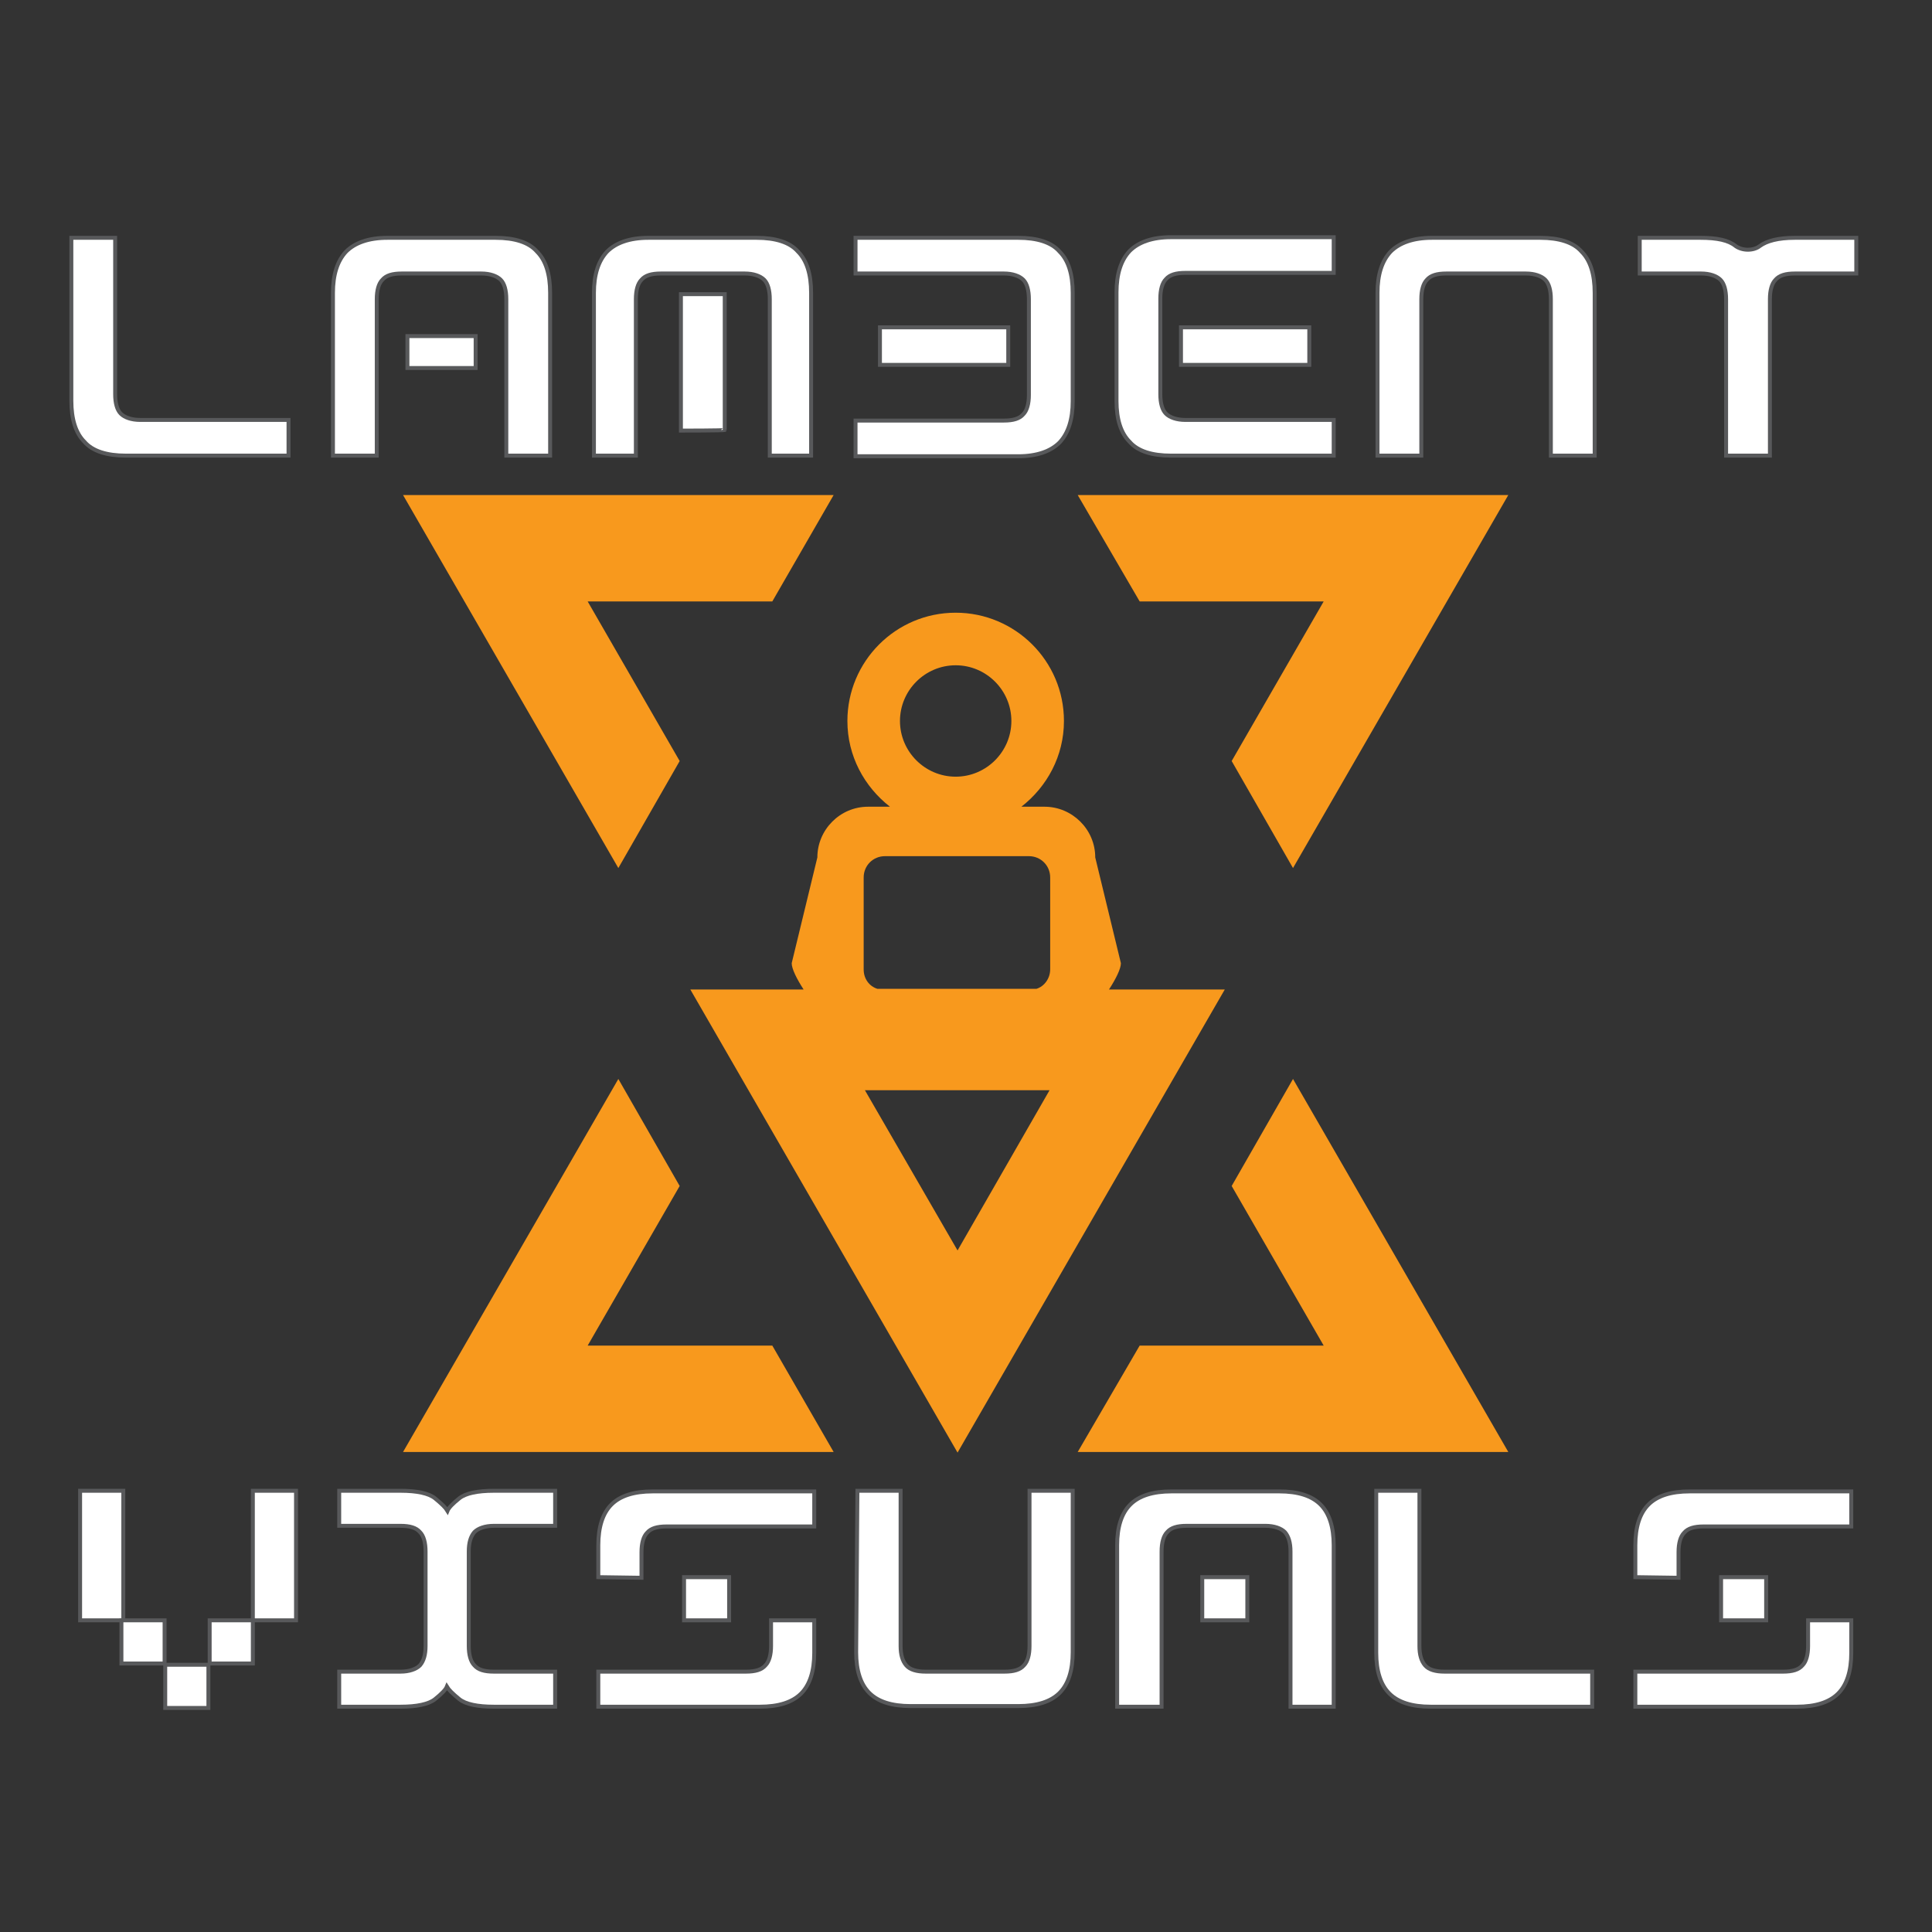 <?xml version="1.0" encoding="UTF-8" standalone="yes"?>
<svg version="1.1" id="Layer_1" xmlns="http://www.w3.org/2000/svg" xmlns:xlink="http://www.w3.org/1999/xlink" x="0px" y="0px" viewBox="0 0 308.7 308.7" style="enable-background:new 0 0 308.7 308.7;" xml:space="preserve">
  <rect x="0" y="0" width="308.7" height="308.7" fill="#333333" stroke="none"/>
  <style type="text/css">
	.st0{fill:#F8991D;}
	.st1{fill:#FFFFFF;stroke:#58595B;stroke-width:0.63;stroke-miterlimit:10;}
</style>
  <g id="LAMBENT">
    <polygon class="st0" points="98.8,138.7 108.6,121.6 93.9,96.1 103.9,96.1 123.4,96.1 133.2,79.1 64.4,79.1 &#x9;"/>
    <polygon class="st0" points="211.5,96.1 196.8,121.6 206.6,138.7 241,79.1 172.2,79.1 182.1,96.1 &#x9;"/>
    <polygon class="st0" points="196.8,189.5 211.5,215 182.1,215 172.2,232 241,232 206.6,172.4 &#x9;"/>
    <polygon class="st0" points="93.9,215 108.6,189.5 98.8,172.4 64.4,232 133.2,232 123.4,215 &#x9;"/>
    <path class="st0" d="M177.2,158.1c1.1-1.7,1.9-3.3,1.9-4.2L175,137c0-4.5-3.7-8.1-8.1-8.1h-3.7c4.1-3.2,6.8-8.1,6.8-13.7&#xA;&#x9;&#x9;c0-9.6-7.8-17.3-17.3-17.3c-9.6,0-17.3,7.8-17.3,17.3c0,5.6,2.7,10.5,6.8,13.7h-3.5c-4.5,0-8.1,3.7-8.1,8.1l-4.1,16.9&#xA;&#x9;&#x9;c0,0.9,0.8,2.5,1.9,4.2h-18.1l42.7,74l42.7-74L177.2,158.1L177.2,158.1z M152.7,106.3c4.9,0,8.9,4,8.9,8.9s-4,8.9-8.9,8.9&#xA;&#x9;&#x9;s-8.9-4-8.9-8.9S147.8,106.3,152.7,106.3z M138,154.9v-14.7c0-1.9,1.5-3.4,3.4-3.4h23c1.9,0,3.4,1.5,3.4,3.4v14.7&#xA;&#x9;&#x9;c0,1.4-0.9,2.7-2.2,3.1h-25.4C138.9,157.6,138,156.4,138,154.9L138,154.9z M153,199.8l-14.8-25.6h29.5L153,199.8L153,199.8z"/>
    <path class="st1" d="M75.8,244.8c0.6-0.6,1.7-1,3.1-1h9.8v-5.6h-9.8c-2.6,0-4.5,0.4-5.5,1.2c-1,0.8-1.7,1.5-1.9,2&#xA;&#x9;&#x9;c-0.3-0.5-0.9-1.1-2-2c-1-0.8-2.9-1.2-5.5-1.2h-9.8v5.6H64c1.5,0,2.5,0.3,3.1,1c0.6,0.6,0.9,1.7,0.9,3.1V263c0,1.4-0.3,2.4-0.9,3.1&#xA;&#x9;&#x9;c-0.6,0.6-1.7,1-3.1,1h-9.8v5.6H64c2.6,0,4.5-0.4,5.5-1.2c1-0.8,1.7-1.5,1.9-2c0.3,0.5,0.9,1.1,2,2c1,0.8,2.9,1.2,5.5,1.2h9.8v-5.6&#xA;&#x9;&#x9;h-9.8c-1.5,0-2.5-0.3-3.1-1c-0.6-0.6-0.9-1.7-0.9-3.1v-15.1C74.9,246.5,75.2,245.5,75.8,244.8z"/>
    <path class="st1" d="M95.6,252v-5.1c0-2.9,0.7-5.1,2.1-6.5c1.4-1.4,3.6-2.1,6.6-2.1h25.8v5.6h-23.6c-1.5,0-2.5,0.3-3.1,1&#xA;&#x9;&#x9;c-0.6,0.6-0.9,1.7-0.9,3.1v4.1L95.6,252L95.6,252z M130.1,258.9v5.2c0,2.9-0.7,5.1-2.1,6.5c-1.4,1.4-3.6,2.1-6.6,2.1H95.6v-5.6&#xA;&#x9;&#x9;h23.6c1.5,0,2.5-0.3,3.1-1c0.6-0.6,0.9-1.7,0.9-3.1v-4.1L130.1,258.9L130.1,258.9z M109.3,258.9V252h7.2v6.9H109.3z"/>
    <path class="st1" d="M137,238.2h6.9V263c0,1.4,0.3,2.4,0.9,3.1s1.7,1,3.1,1h12.6c1.5,0,2.5-0.3,3.1-1c0.6-0.6,0.9-1.7,0.9-3.1&#xA;&#x9;&#x9;v-24.8h6.9v25.8c0,2.9-0.7,5.1-2.1,6.5s-3.6,2.1-6.6,2.1h-17.2c-3,0-5.2-0.7-6.6-2.1c-1.4-1.4-2.1-3.6-2.1-6.5L137,238.2L137,238.2&#xA;&#x9;&#x9;z"/>
    <path class="st1" d="M178.5,272.7v-25.8c0-2.9,0.7-5.1,2.1-6.5c1.4-1.4,3.6-2.1,6.6-2.1h17.2c3,0,5.2,0.7,6.6,2.1s2.1,3.6,2.1,6.5&#xA;&#x9;&#x9;v25.8h-6.9v-24.8c0-1.4-0.3-2.4-0.9-3.1c-0.6-0.6-1.7-1-3.1-1h-12.6c-1.5,0-2.5,0.3-3.1,1c-0.6,0.6-0.9,1.7-0.9,3.1v24.8&#xA;&#x9;&#x9;L178.5,272.7L178.5,272.7z M192.1,258.9V252h7.2v6.9H192.1z"/>
    <path class="st1" d="M219.9,238.2h6.9V263c0,1.4,0.3,2.4,0.9,3.1s1.7,1,3.1,1h23.6v5.6h-25.8c-3,0-5.2-0.7-6.6-2.1&#xA;&#x9;&#x9;c-1.4-1.4-2.1-3.6-2.1-6.5L219.9,238.2L219.9,238.2z"/>
    <path class="st1" d="M261.3,252v-5.1c0-2.9,0.7-5.1,2.1-6.5c1.4-1.4,3.6-2.1,6.6-2.1h25.8v5.6h-23.6c-1.5,0-2.5,0.3-3.1,1&#xA;&#x9;&#x9;c-0.6,0.6-0.9,1.7-0.9,3.1v4.1L261.3,252L261.3,252z M295.8,258.9v5.2c0,2.9-0.7,5.1-2.1,6.5c-1.4,1.4-3.6,2.1-6.6,2.1h-25.8v-5.6&#xA;&#x9;&#x9;h23.6c1.5,0,2.5-0.3,3.1-1c0.6-0.6,0.9-1.7,0.9-3.1v-4.1L295.8,258.9L295.8,258.9z M275,258.9V252h7.2v6.9H275z"/>
    <rect x="12.8" y="238.2" class="st1" width="6.9" height="20.7"/>
    <rect x="40.4" y="238.2" class="st1" width="6.9" height="20.7"/>
    <rect x="33.5" y="258.9" class="st1" width="6.9" height="6.9"/>
    <rect x="19.4" y="258.9" class="st1" width="6.9" height="6.9"/>
    <rect x="26.4" y="266" class="st1" width="6.9" height="6.9"/>
    <g id="LAMBENT-2">
      <path class="st1" d="M11.4,38h7v25c0,1.4,0.3,2.5,0.9,3.1c0.6,0.6,1.7,1,3.1,1h23.7v5.7h-26c-3,0-5.3-0.7-6.6-2.2&#xA;&#x9;&#x9;&#x9;c-1.4-1.4-2.1-3.6-2.1-6.6L11.4,38L11.4,38z"/>
      <path class="st1" d="M53.2,72.8v-26c0-2.9,0.7-5.1,2.1-6.6c1.4-1.4,3.6-2.2,6.6-2.2h17.3c3,0,5.3,0.7,6.6,2.2&#xA;&#x9;&#x9;&#x9;c1.4,1.4,2.1,3.6,2.1,6.6v26h-7v-25c0-1.4-0.3-2.5-0.9-3.1c-0.6-0.6-1.7-1-3.1-1H64.2c-1.5,0-2.5,0.3-3.1,1&#xA;&#x9;&#x9;&#x9;c-0.6,0.6-0.9,1.7-0.9,3.1v25L53.2,72.8L53.2,72.8z M65.1,58.8v-5.1H76v5.1H65.1z"/>
      <path class="st1" d="M94.9,72.8v-26c0-2.9,0.7-5.1,2.1-6.6c1.4-1.4,3.6-2.2,6.6-2.2h17.3c3,0,5.3,0.7,6.6,2.2&#xA;&#x9;&#x9;&#x9;c1.4,1.4,2.1,3.6,2.1,6.6v26H123v-25c0-1.4-0.3-2.5-0.9-3.1c-0.6-0.6-1.7-1-3.1-1h-13.4c-1.5,0-2.5,0.3-3.1,1&#xA;&#x9;&#x9;&#x9;c-0.6,0.6-0.9,1.7-0.9,3.1v25L94.9,72.8L94.9,72.8z M108.8,68.8V47h7v21.7C115.8,68.8,108.8,68.8,108.8,68.8z"/>
      <path class="st1" d="M171.4,64.1c0,2.9-0.7,5.1-2.1,6.6c-1.4,1.4-3.6,2.2-6.6,2.2h-26v-5.7h23.7c1.5,0,2.5-0.3,3.1-1&#xA;&#x9;&#x9;&#x9;c0.6-0.6,0.9-1.7,0.9-3.1V47.8c0-1.4-0.3-2.5-0.9-3.1c-0.6-0.6-1.7-1-3.1-1h-23.7V38h26c3,0,5.3,0.7,6.6,2.2&#xA;&#x9;&#x9;&#x9;c1.4,1.4,2.1,3.6,2.1,6.6V64.1L171.4,64.1z M140.6,58.3v-6h20.5v6H140.6z"/>
      <path class="st1" d="M178.4,64.1V46.7c0-2.9,0.7-5.1,2.1-6.6c1.4-1.4,3.6-2.2,6.6-2.2h26v5.7h-23.7c-1.5,0-2.5,0.3-3.1,1&#xA;&#x9;&#x9;&#x9;c-0.6,0.6-0.9,1.7-0.9,3.1V63c0,1.4,0.3,2.5,0.9,3.1c0.6,0.6,1.7,1,3.1,1h23.7v5.7h-26c-3,0-5.3-0.7-6.6-2.2&#xA;&#x9;&#x9;&#x9;C179.1,69.2,178.4,67,178.4,64.1L178.4,64.1z M209.2,58.3h-20.5v-6h20.5V58.3z"/>
      <path class="st1" d="M220.1,72.8v-26c0-2.9,0.7-5.1,2.1-6.6c1.4-1.4,3.6-2.2,6.6-2.2h17.3c3,0,5.3,0.7,6.6,2.2&#xA;&#x9;&#x9;&#x9;c1.4,1.4,2.1,3.6,2.1,6.6v26h-7v-25c0-1.4-0.3-2.5-0.9-3.1c-0.6-0.6-1.7-1-3.1-1h-12.7c-1.5,0-2.5,0.3-3.1,1&#xA;&#x9;&#x9;&#x9;c-0.6,0.6-0.9,1.7-0.9,3.1v25L220.1,72.8L220.1,72.8z"/>
      <path class="st1" d="M271.7,38c2.7,0,4.5,0.4,5.6,1.3c1.1,0.8,2.9,0.8,3.9,0c1.1-0.8,2.9-1.3,5.6-1.3h9.8v5.7h-9.8&#xA;&#x9;&#x9;&#x9;c-1.5,0-2.5,0.3-3.1,1c-0.6,0.6-0.9,1.7-0.9,3.1v25h-7v-25c0-1.4-0.3-2.5-0.9-3.1c-0.6-0.6-1.7-1-3.1-1h-9.8V38H271.7L271.7,38z"/>
    </g>
  </g>
</svg>